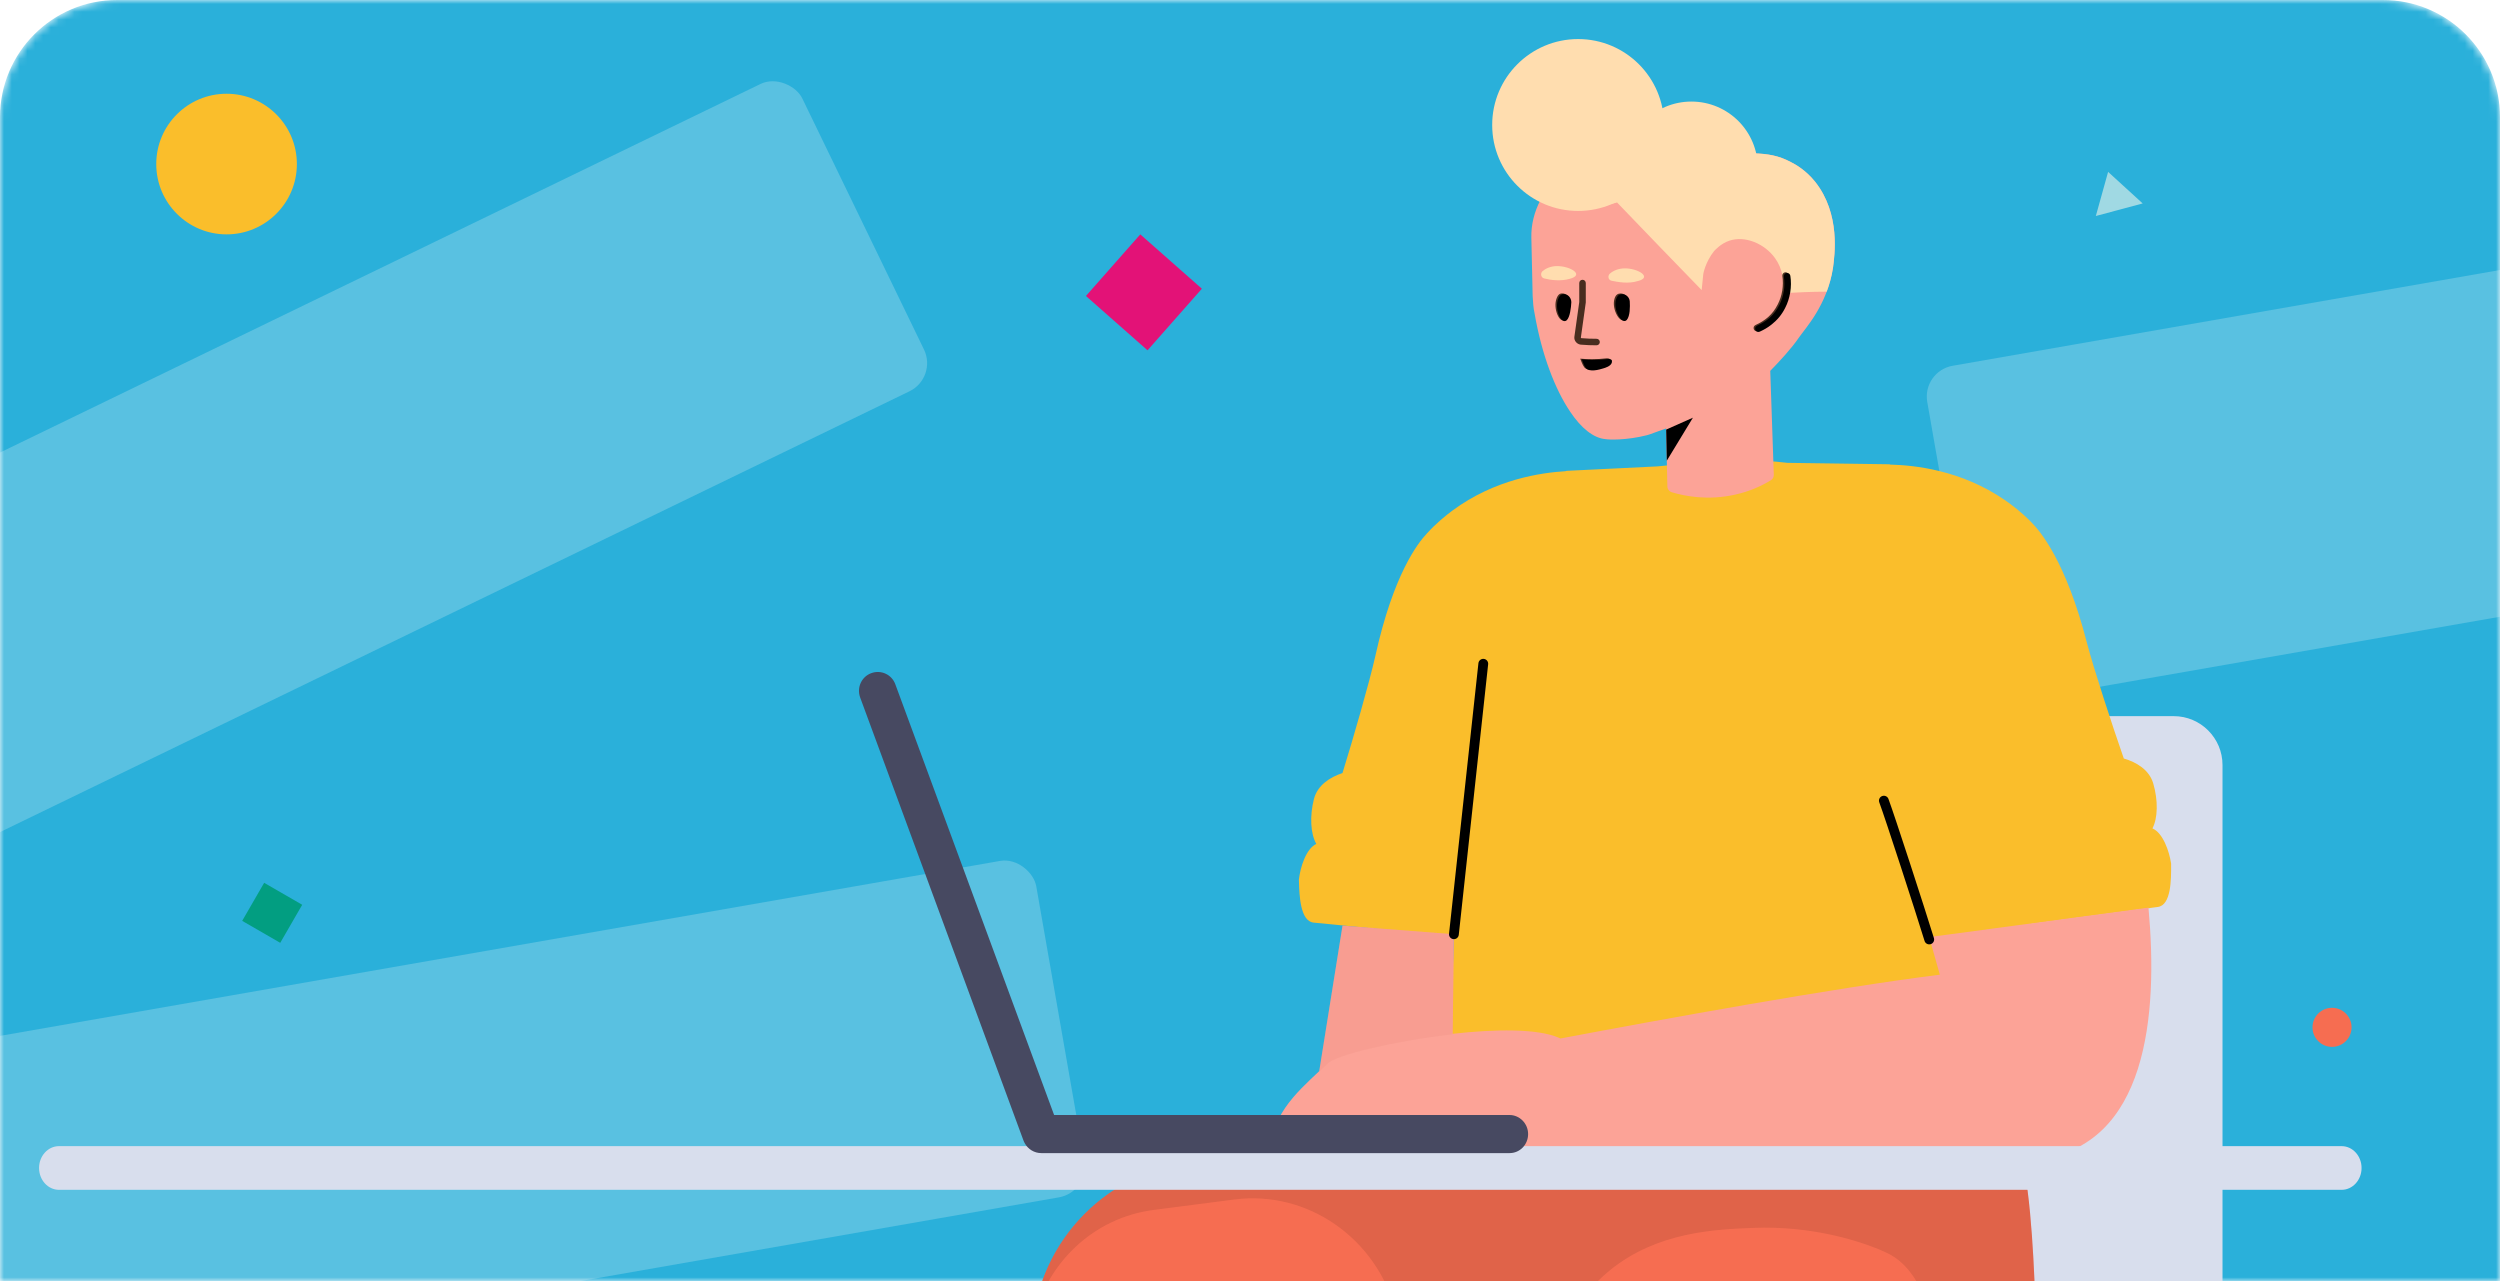 <svg width="320" height="164" viewBox="0 0 320 164" fill="none" xmlns="http://www.w3.org/2000/svg">
<g clip-path="url(#clip0_4409_24013)">
<mask id="mask0_4409_24013" style="mask-type:alpha" maskUnits="userSpaceOnUse" x="0" y="0" width="320" height="164">
<path d="M0 15C0 6.716 6.716 0 15 0H305C313.284 0 320 6.716 320 15V164H0V15Z" fill="#2AB0DA"/>
</mask>
<g mask="url(#mask0_4409_24013)">
<path d="M0 15C0 6.716 6.716 0 15 0H305C313.284 0 320 6.716 320 15V164H0V15Z" fill="#2AB0DA"/>
<rect x="246" y="47.508" width="246.644" height="43.716" rx="4" transform="rotate(-9.924 246 47.508)" fill="#59C1E1"/>
<rect x="-121" y="116.572" width="246.644" height="43.716" rx="4" transform="rotate(-25.858 -121 116.572)" fill="#59C1E1"/>
<circle cx="29" cy="21" r="9" fill="#FABE2B"/>
<ellipse cx="55" cy="139.511" rx="5" ry="5.5" fill="#FEDE90"/>
<path d="M269.838 22L274.265 26.041L268.266 27.648L269.838 22Z" fill="#A0D9E3"/>
<rect width="246.644" height="43.716" rx="4" transform="matrix(-0.725 0.689 0.689 0.725 241.936 125.863)" fill="#59C1E1"/>
<rect x="-111" y="152.015" width="246.644" height="43.716" rx="4" transform="rotate(-9.924 -111 152.015)" fill="#59C1E1"/>
</g>
<rect x="33.812" y="113" width="5.624" height="5.624" transform="rotate(30 33.812 113)" fill="#029E81"/>
<rect x="145.955" y="30" width="10.515" height="10.515" transform="rotate(41.414 145.955 30)" fill="#E31277"/>
<circle cx="298.5" cy="131.5" r="2.5" fill="#F66D51"/>
<path d="M249.755 216.016H282.732C283.732 216.016 284.608 215.181 284.608 214.18V213.971C284.608 212.97 283.732 212.135 282.648 212.135H252.09C233.58 212.135 215.07 212.135 196.602 212.135H168.254C167.253 212.135 166.378 212.97 166.378 213.971V214.18C166.378 215.181 167.212 216.016 168.254 216.016H208.484L197.394 236.379C189.515 250.901 181.636 265.38 173.715 279.902L160.666 303.854C160.208 304.688 160.583 305.773 161.458 306.274L161.625 306.357C162.501 306.816 163.626 306.566 164.043 305.773L212.861 216.016H245.378L294.196 305.773C294.613 306.566 295.738 306.858 296.614 306.357L296.781 306.274C297.656 305.773 298.031 304.688 297.573 303.854L284.524 279.902C276.645 265.38 268.766 250.901 260.845 236.379L249.755 216.016ZM284.482 199.664V175.402C284.482 156.898 284.482 138.436 284.482 119.974V97.926C284.482 94.469 281.683 91.666 278.229 91.666H210.193C206.739 91.666 203.939 94.469 203.939 97.926V199.736C203.939 203.192 206.739 205.995 210.193 205.995C210.195 205.995 210.197 205.995 210.199 205.995L278.236 205.923C281.687 205.919 284.482 203.118 284.482 199.664Z" fill="#D8DEED"/>
<g clip-path="url(#clip1_4409_24013)">
<path d="M249.075 205.563C249.074 206.182 249.074 206.808 249.074 207.441C249.074 228.703 248.322 259.139 248.071 269.245C248.03 270.567 248.197 274.182 245.69 276.475C244.687 277.369 243.601 277.758 242.932 277.991C235.537 280.44 225.175 280.479 213.81 279.546C213.058 279.468 211.846 279.041 210.216 278.574C207.751 277.836 205.955 275.659 205.704 273.055C204.534 261.627 201.317 230.413 201.066 227.654C200.732 224.155 200.439 220.19 200.189 215.681L199.368 202.608C195.023 201.689 190.884 200.682 186.966 199.626C192.332 221.13 197.566 243.608 202.194 265.944C202.403 266.922 202.779 269.205 201.693 271.366C199.687 275.32 194.465 275.157 181.972 276.706C167.264 278.582 161.122 280.498 157.78 276.543C156.651 275.28 156.275 273.934 156.15 273.323C153.1 257.301 137.975 210.703 132.083 177.273C132.083 177.191 132.042 177.15 132.042 177.069C131.578 174.406 131.658 171.786 132.198 169.328C133.363 157.871 142.931 148.819 154.755 148.573L190.499 147.828C206.125 147.55 256.715 145.922 258.209 147.351C259.704 148.78 260.317 160.754 260.484 165.845C260.484 167.714 260.484 169.623 260.526 171.452C260.526 180.401 258.98 188.594 256.39 194.918C254.593 199.293 252.337 202.753 249.788 204.98C249.553 205.185 249.315 205.38 249.075 205.563Z" fill="#F66D51"/>
<path opacity="0.177" d="M249.003 205.618C249.009 198.273 249.05 191.949 249.127 187.799C249.211 184.222 249.838 164.554 241.732 160.472C241.022 160.123 240.311 159.812 238.891 159.306C237.763 158.918 231.913 156.857 224.392 157.168C219.504 157.363 212.15 157.674 206.092 162.571C197.693 169.413 197.902 180.102 197.986 181.851L199.288 202.591C194.934 201.668 190.786 200.657 186.861 199.597C184.147 188.726 181.401 178.105 178.682 167.878C176.175 158.46 167.359 152.345 158.042 153.527C154.574 153.976 151.106 154.424 147.638 154.873C139.91 155.894 134.043 161.652 132.242 168.934C133.583 157.665 143.068 148.816 154.755 148.573L190.499 147.828C206.126 147.55 256.716 145.922 258.21 147.351C259.704 148.78 260.318 160.754 260.485 165.845C260.485 167.714 260.485 169.623 260.527 171.452C260.527 180.401 258.981 188.594 256.39 194.918C254.594 199.293 252.337 202.753 249.789 204.98C249.529 205.206 249.267 205.419 249.003 205.618Z" fill="#7B3527"/>
<path fill-rule="evenodd" clip-rule="evenodd" d="M168.153 118.094L186.125 119.871C186.009 122.69 185.892 125.682 185.774 128.857C185.774 128.857 184.781 138.549 189.294 142.605C189.761 143.047 190.308 143.375 190.785 143.661C190.815 143.679 190.845 143.697 190.874 143.715C191.912 144.313 192.815 144.569 192.815 144.569C192.815 144.569 192.86 144.612 192.905 144.612C198.69 146.116 203.635 146.06 206.974 146.021C207.804 146.012 208.535 146.004 209.155 146.021C219.175 146.234 227.3 146.191 234.341 145.978C235.2 145.952 236.615 145.978 238.349 146.009C245.275 146.135 257.28 146.353 259.121 143.758L259.257 143.502C259.663 142.605 259.979 141.495 260.205 140.171C260.25 140.043 260.295 139.873 260.295 139.745C261.15 134.782 261.118 127.269 259.968 118.269L276.199 116.09C277.925 115.873 277.909 112.504 277.902 110.824C277.901 110.72 277.901 110.623 277.901 110.534C277.67 108.962 276.854 106.607 275.512 106.035C276.206 104.726 276.253 102.446 275.614 100.277C275.104 98.548 273.494 97.566 271.846 97.087C270.347 92.782 268.01 85.659 267.117 82.247C264.443 71.858 261.142 67.978 260.014 66.852C258.719 65.517 257.465 64.599 256.63 64.015C250.989 60.135 245.014 59.551 241.964 59.467C241.88 59.425 241.797 59.425 241.713 59.425L228.8 59.244C224.729 58.734 220.604 59.022 216.605 59.302L216.512 59.308C215.187 59.408 213.718 59.52 212.168 59.697L200.637 60.262C200.554 60.264 200.47 60.267 200.388 60.312C197.343 60.502 191.392 61.294 185.89 65.368C185.076 65.981 183.855 66.942 182.607 68.321C181.519 69.486 178.356 73.479 176.047 83.954C175.273 87.395 173.187 94.596 171.839 98.95C170.209 99.486 168.635 100.524 168.185 102.27C167.622 104.459 167.749 106.737 168.488 108.02C167.167 108.639 166.433 111.021 166.258 112.6C166.261 112.689 166.264 112.786 166.267 112.889C166.318 114.569 166.421 117.937 168.153 118.094ZM198.308 300.657H131.874C130.836 300.657 129.994 301.498 129.994 302.535C129.994 303.572 130.836 304.412 131.874 304.412H198.308C199.347 304.412 200.189 303.572 200.189 302.535C200.189 301.498 199.347 300.657 198.308 300.657ZM251.372 300.657H209.59C208.551 300.657 207.709 301.498 207.709 302.535C207.709 303.572 208.551 304.412 209.59 304.412H251.372C252.41 304.412 253.252 303.572 253.252 302.535C253.252 301.498 252.41 300.657 251.372 300.657Z" fill="#FABE2B"/>
<path d="M226.593 47.469L227.047 60.761C227.047 61.053 226.921 61.345 226.67 61.47C225.584 62.137 224.038 62.888 222.116 63.306C218.648 64.098 215.682 63.514 214.01 63.014C213.676 62.93 213.425 62.596 213.425 62.263L213.261 54.839C210.89 55.721 211.024 55.634 210.804 55.707C208.171 56.375 205.915 56.291 205.497 56.208C203.993 56.083 202.405 54.831 200.985 52.703C199.063 49.866 197.35 45.444 196.431 40.145C196.263 39.394 196.222 38.643 196.18 37.892L196.013 30.424C195.971 28.755 196.389 27.128 197.183 25.584C197.517 24.917 197.851 24.375 198.269 23.916C198.358 23.802 198.448 23.691 198.539 23.582C201.824 19.346 208.355 18.79 211.389 19.118C211.765 19.159 213.102 19.326 215.024 19.451C216.068 19.535 216.904 19.535 217.405 19.576C223.631 19.827 226.096 19.076 229.23 20.745C229.815 21.037 231.152 21.788 232.322 23.248C235.623 27.378 234.829 32.719 234.62 34.304C233.868 39.06 231.11 41.981 230.274 43.191C229.329 44.583 227.77 46.268 226.593 47.469ZM168.863 137.105L171.843 118.481L186.1 119.587L185.943 132.326C191.393 131.716 196.784 131.647 199.508 132.823C199.586 132.856 199.663 132.891 199.738 132.927C212.645 130.488 234.747 126.453 248.301 124.761L246.936 119.948L275.004 116.18C276.273 129.974 274.831 146.664 260.888 148.375C244.796 150.35 218.156 150.35 180.967 148.375H162.598C162.338 143.015 165.873 139.933 168.863 137.105Z" fill="#FCA397"/>
<path d="M233.817 37.333C231.858 37.336 229.991 37.429 228.133 37.533C228.412 36.045 228.19 34.416 227.214 33.058C225.877 31.18 223.37 30.137 221.365 30.805C220.237 31.18 219.485 32.056 219.401 32.14C218.273 33.558 218.022 35.06 218.022 35.06L217.812 37.13C214.455 33.658 210.178 29.269 206.986 25.918C205.104 26.433 201.998 26.948 198.469 26.199C197.986 26.092 197.531 25.932 197.1 25.75C197.127 25.695 197.155 25.64 197.183 25.584C197.518 24.917 197.852 24.375 198.27 23.916C198.358 23.802 198.449 23.691 198.54 23.582C201.824 19.346 208.356 18.79 211.389 19.118C211.765 19.159 213.102 19.326 215.024 19.451C216.069 19.535 216.905 19.535 217.406 19.576C223.632 19.827 226.097 19.076 229.23 20.745C229.815 21.037 231.152 21.788 232.322 23.248C235.623 27.378 234.829 32.719 234.62 34.304C234.445 35.413 234.161 36.422 233.817 37.333ZM197.674 35.644C197.256 35.561 197.131 35.019 197.423 34.727C197.799 34.393 198.468 34.059 199.304 34.059C201.017 34.059 202.855 35.185 200.933 35.686C199.805 36.02 198.468 35.853 197.674 35.644ZM206.281 35.936C205.863 35.853 205.738 35.311 206.072 35.019C206.448 34.685 207.117 34.351 207.994 34.351C209.707 34.351 211.546 35.519 209.624 35.978C208.412 36.354 207.117 36.103 206.281 35.936Z" fill="#FFDDAF"/>
<path opacity="0.2" d="M168.83 137.206L171.843 118.481L186.1 119.587L185.943 132.395C178.518 133.227 170.988 135.062 169.952 136.121C169.593 136.481 169.216 136.841 168.83 137.206Z" fill="#E68B79"/>
<path d="M200.933 38.606C200.891 39.316 200.766 40.484 200.348 40.901C199.638 41.527 198.719 39.441 199.262 38.148C199.471 37.605 199.763 37.522 200.098 37.563C200.599 37.647 200.933 38.106 200.933 38.606ZM208.412 38.481C208.454 39.191 208.454 40.359 208.036 40.859C207.409 41.569 206.24 39.566 206.657 38.231C206.824 37.689 207.117 37.563 207.451 37.563C207.953 37.563 208.37 37.981 208.412 38.481Z" fill="#482D1F"/>
<path d="M204.985 47.076C205.278 46.993 205.988 46.784 206.114 46.325C206.114 46.242 206.155 46.116 206.114 46.033C205.946 45.741 205.445 45.908 204.693 45.95C203.356 46.033 202.27 45.908 202.27 45.908C202.27 45.908 202.562 46.742 202.771 46.993C203.231 47.618 204.568 47.201 204.985 47.076Z" fill="#482D1F"/>
<path d="M201.522 43.096C201.444 43.567 201.809 44.029 202.285 44.108C202.39 44.118 202.39 44.118 202.457 44.123C203.162 44.177 203.603 44.197 204.36 44.197C204.59 44.197 204.777 44.01 204.777 43.78C204.777 43.55 204.59 43.363 204.36 43.363C203.627 43.363 203.206 43.344 202.521 43.291L202.386 43.281C202.385 43.279 202.347 43.231 202.348 43.223L202.977 38.748L202.981 38.69V36.228C202.981 35.998 202.794 35.811 202.563 35.811C202.332 35.811 202.145 35.998 202.145 36.228V38.661L201.522 43.096Z" fill="#482D1F"/>
<path d="M228.139 35.333C228.33 36.556 228.11 37.887 227.554 38.957C226.879 40.306 225.928 41.041 224.7 41.607C224.49 41.704 224.399 41.952 224.496 42.161C224.592 42.37 224.841 42.461 225.05 42.365C225.59 42.116 226.019 41.876 226.515 41.492C227.246 40.926 227.858 40.217 228.299 39.336C228.933 38.114 229.183 36.603 228.965 35.204C228.929 34.977 228.715 34.821 228.487 34.857C228.259 34.892 228.103 35.106 228.139 35.333Z" fill="#482D1F"/>
<path d="M201.13 38.695C201.089 39.404 200.963 40.573 200.545 40.99C199.835 41.616 198.916 39.529 199.459 38.236C199.668 37.694 199.961 37.61 200.295 37.652C200.796 37.736 201.13 38.194 201.13 38.695ZM208.609 38.57C208.651 39.279 208.651 40.447 208.233 40.948C207.607 41.657 206.437 39.655 206.855 38.32C207.022 37.777 207.314 37.652 207.648 37.652C208.15 37.652 208.568 38.069 208.609 38.57Z" fill="black"/>
<path d="M205.185 47.165C205.477 47.081 206.187 46.873 206.313 46.414C206.313 46.33 206.355 46.205 206.313 46.122C206.146 45.83 205.644 45.996 204.892 46.038C203.555 46.122 202.469 45.996 202.469 45.996C202.469 45.996 202.761 46.831 202.97 47.081C203.43 47.707 204.767 47.29 205.185 47.165Z" fill="black"/>
<path d="M228.336 35.422C228.528 36.644 228.307 37.975 227.751 39.045C227.076 40.394 226.125 41.13 224.897 41.696C224.688 41.792 224.596 42.04 224.693 42.249C224.79 42.459 225.038 42.55 225.247 42.453C225.787 42.205 226.216 41.964 226.712 41.58C227.443 41.015 228.055 40.305 228.496 39.424C229.131 38.202 229.381 36.692 229.162 35.293C229.126 35.065 228.913 34.91 228.685 34.945C228.457 34.981 228.301 35.194 228.336 35.422Z" fill="black"/>
<path d="M247.541 120.071C247.643 120.401 247.458 120.752 247.127 120.853C246.796 120.955 246.445 120.769 246.343 120.439C245.153 116.575 241.351 104.863 240.547 102.699C240.427 102.375 240.592 102.015 240.917 101.895C241.241 101.775 241.602 101.94 241.722 102.264C242.537 104.457 246.344 116.185 247.541 120.071ZM190.483 85.026C189.438 94.669 188.603 102.362 186.723 119.655C186.685 119.999 186.376 120.247 186.032 120.21C185.688 120.172 185.439 119.864 185.476 119.52C187.357 102.227 188.192 94.534 189.237 84.892C189.274 84.548 189.583 84.299 189.927 84.337C190.271 84.374 190.52 84.683 190.483 85.026Z" fill="black"/>
<path d="M213.271 54.986L216.694 53.463L213.352 58.964L213.271 54.986Z" fill="black"/>
<circle cx="202" cy="16" r="11" fill="#FFDDAF"/>
<circle cx="216.5" cy="21.5" r="8.5" fill="#FFDDAF"/>
</g>
<g clip-path="url(#clip2_4409_24013)">
<path d="M299.726 146.706H7.553C6.143 146.706 5 147.958 5 149.502C5 151.047 6.143 152.298 7.553 152.298H299.726C301.137 152.298 302.28 151.047 302.28 149.502C302.28 147.958 301.137 146.706 299.726 146.706Z" fill="#D8DEED"/>
</g>
<g clip-path="url(#clip3_4409_24013)">
<path d="M131.182 146.357C131.597 147.097 132.386 147.598 133.289 147.598H193.22C194.555 147.598 195.598 146.504 195.598 145.159C195.598 143.813 194.513 142.72 193.22 142.72H134.926L114.604 87.595C114.146 86.333 112.769 85.703 111.518 86.165C110.267 86.628 109.641 88.015 110.1 89.277L130.995 145.958C131.046 146.099 131.109 146.232 131.182 146.357Z" fill="#474961"/>
</g>
</g>
<defs>
<clipPath id="clip0_4409_24013">
<rect width="320" height="164" fill="white"/>
</clipPath>
<clipPath id="clip1_4409_24013">
<rect width="218.104" height="315.412" fill="white" transform="translate(94.478 -11)"/>
</clipPath>
<clipPath id="clip2_4409_24013">
<rect width="472" height="5.592" fill="white" transform="translate(5 146.706)"/>
</clipPath>
<clipPath id="clip3_4409_24013">
<rect width="147.64" height="111.848" fill="white" transform="translate(78.82 35.976)"/>
</clipPath>
</defs>
</svg>
